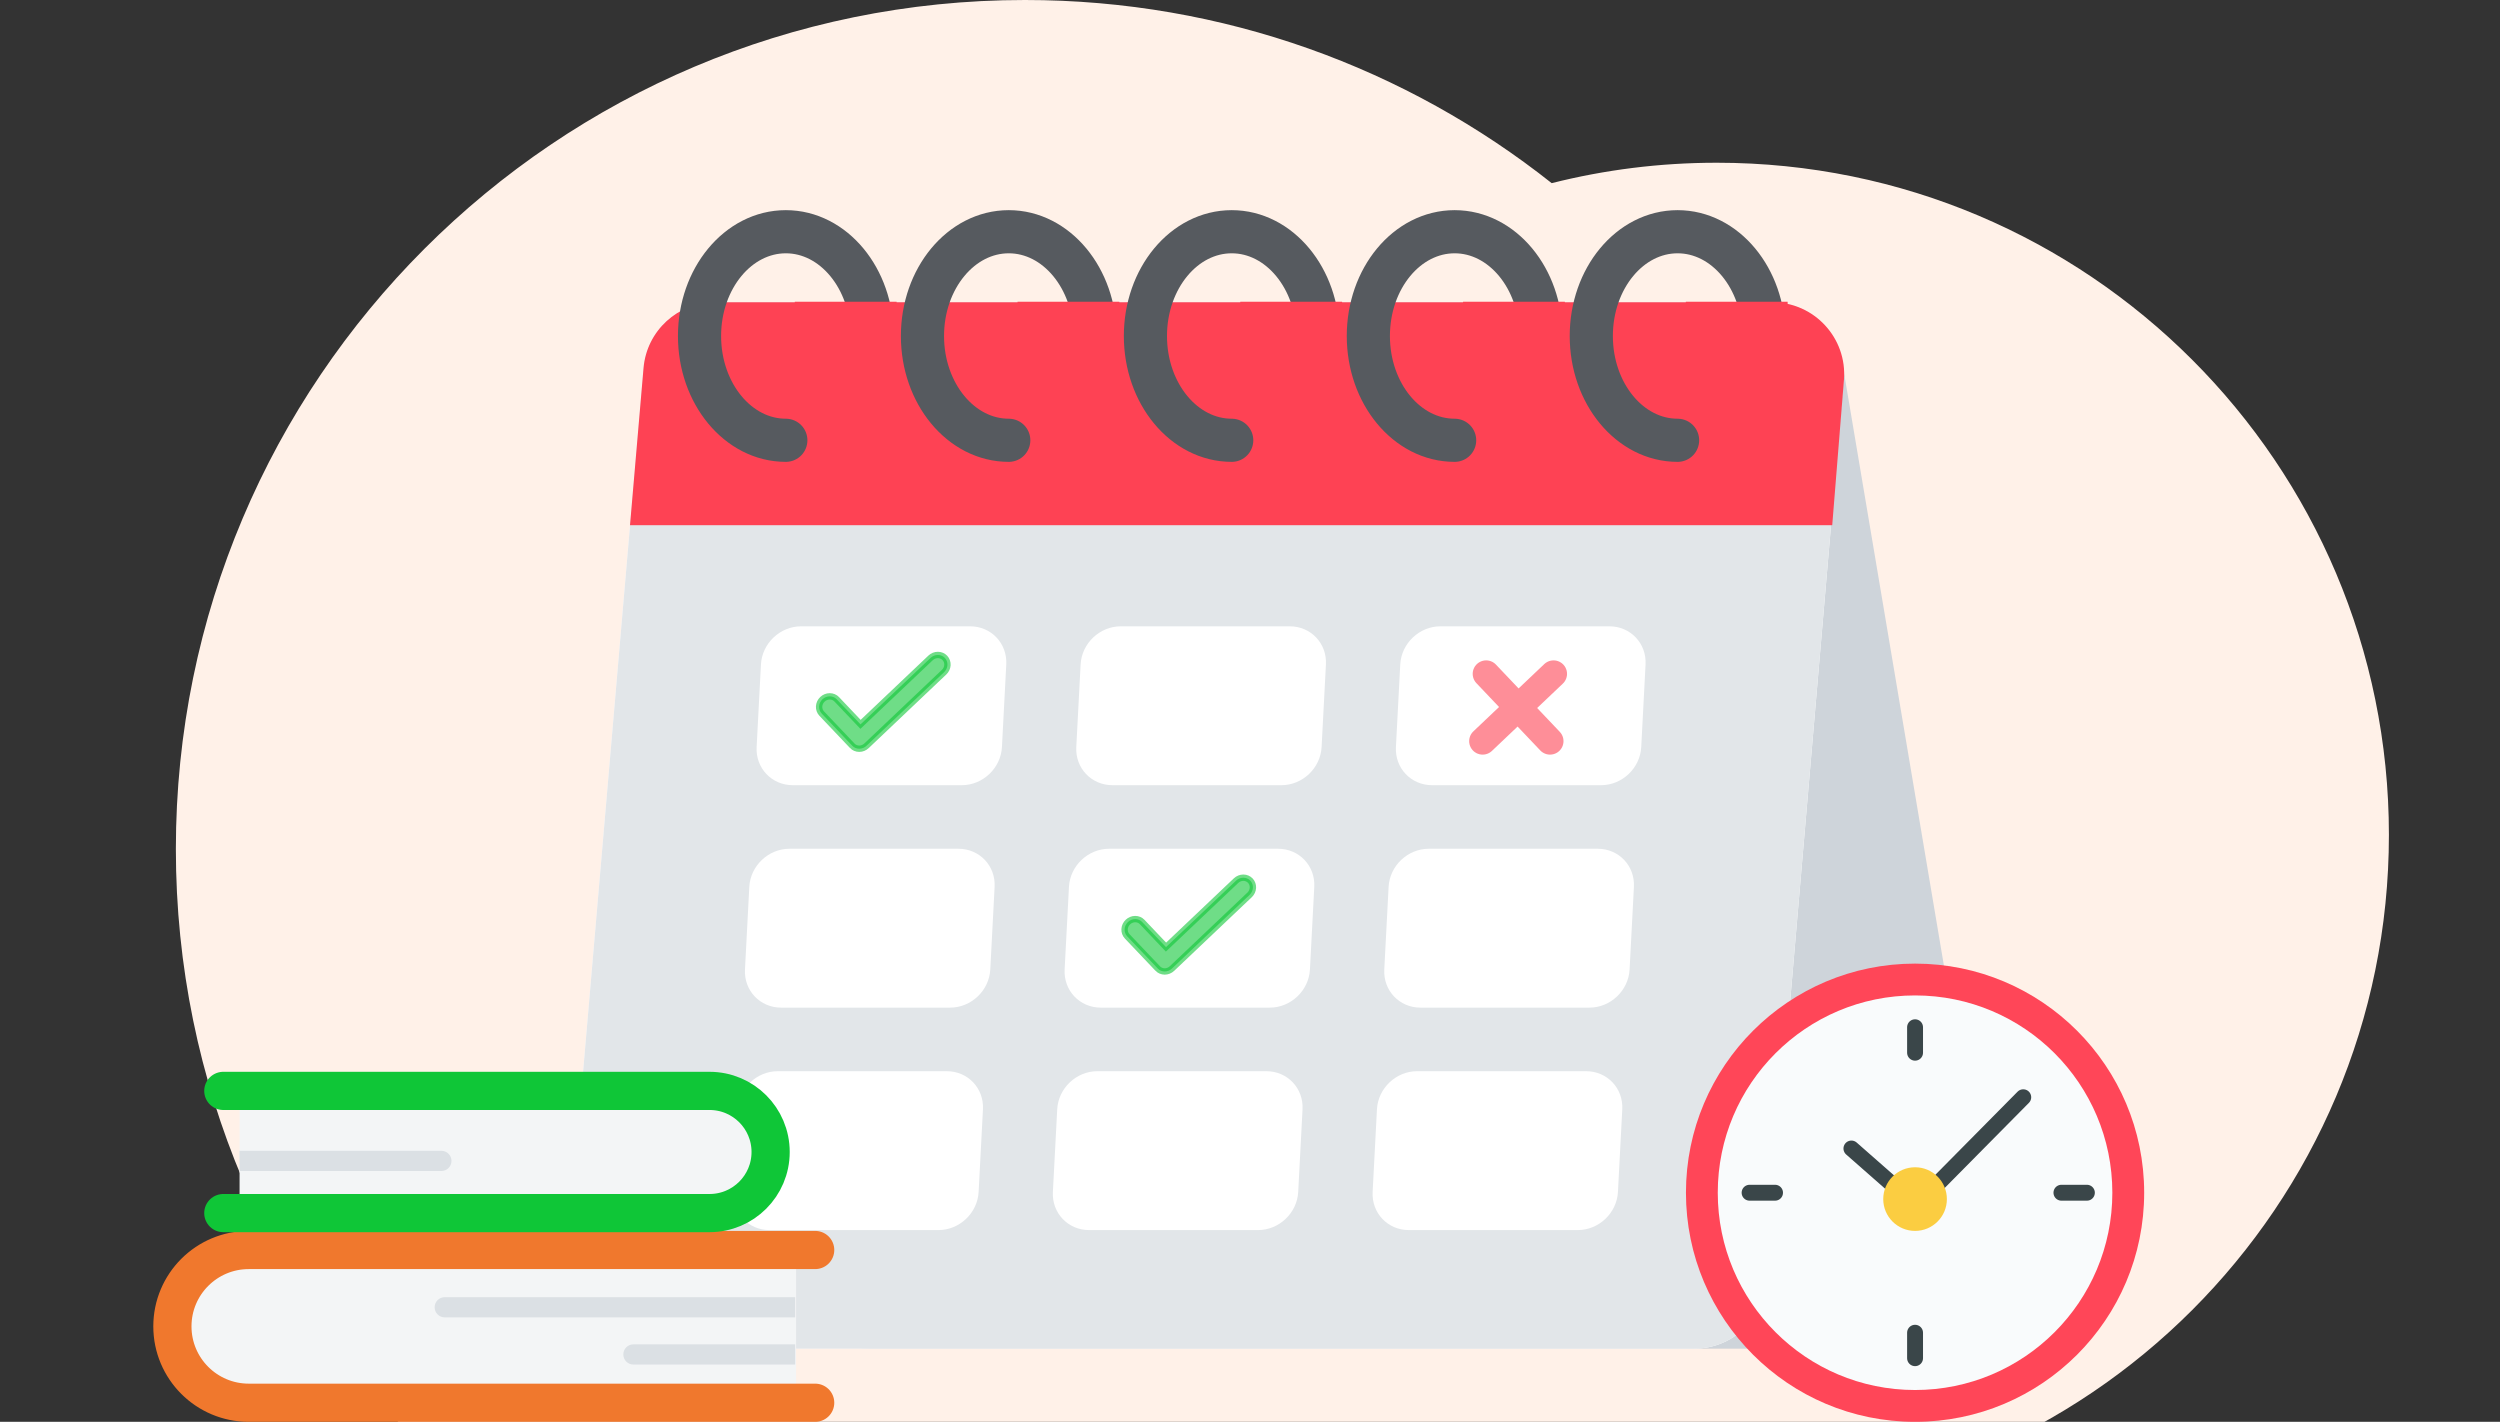 <svg width="371" height="211" viewBox="0 0 371 211" fill="none" xmlns="http://www.w3.org/2000/svg">
<rect x="0" y="0" width="371" height="211" fill="#333333" stroke="none"/>
<g clip-path="url(#clip0_103_3294)">
<path d="M152.098 0C181.631 2.23992e-05 208.791 10.163 230.272 27.18C238.108 25.202 246.313 24.15 254.764 24.15C309.854 24.15 354.514 68.81 354.514 123.9C354.513 178.991 309.854 223.65 254.764 223.65C247.732 223.65 240.87 222.92 234.249 221.536C212.19 240.522 183.485 252 152.098 252C82.51 252 26.098 195.588 26.098 126C26.098 56.412 82.51 0 152.098 0Z" fill="#FFF1E8"/>
</g>
<path d="M273.39 53.753C272.524 48.615 268.076 44.854 262.866 44.854H108.26C101.716 44.854 96.713 50.69 97.713 57.157L118.426 191.097C119.23 196.3 123.708 200.139 128.973 200.139H285.434C292.036 200.139 297.055 194.204 295.958 187.693L273.39 53.753Z" fill="#CED4DA"/>
<path d="M95.502 54.613C95.977 49.093 100.595 44.854 106.136 44.854H262.943C269.198 44.854 274.112 50.208 273.576 56.44L262.069 190.38C261.595 195.9 256.976 200.139 251.436 200.139H94.629C88.374 200.139 83.46 194.785 83.995 188.553L95.502 54.613Z" fill="white"/>
<path d="M95.502 54.613C95.977 49.093 100.595 44.854 106.136 44.854H262.943C269.198 44.854 274.112 50.208 273.576 56.44L262.069 190.38C261.595 195.9 256.976 200.139 251.436 200.139H94.629C88.374 200.139 83.46 194.785 83.995 188.553L95.502 54.613Z" fill="#E2E6E9"/>
<path d="M95.501 54.611C95.976 49.092 100.595 44.854 106.134 44.854H263.004C269.236 44.854 274.143 50.172 273.642 56.384L271.903 77.939H93.494L95.501 54.611Z" fill="#FE4254"/>
<path d="M116.617 65.339C109.544 65.339 103.81 58.411 103.81 49.864C103.81 41.317 109.544 34.389 116.617 34.389C123.69 34.389 129.424 41.317 129.424 49.864" stroke="#565A5F" stroke-width="6.404" stroke-linecap="round"/>
<path d="M149.701 65.339C142.628 65.339 136.894 58.411 136.894 49.864C136.894 41.317 142.628 34.389 149.701 34.389C156.774 34.389 162.508 41.317 162.508 49.864" stroke="#565A5F" stroke-width="6.404" stroke-linecap="round"/>
<path d="M182.787 65.339C175.714 65.339 169.98 58.411 169.98 49.864C169.98 41.317 175.714 34.389 182.787 34.389C189.86 34.389 195.594 41.317 195.594 49.864" stroke="#565A5F" stroke-width="6.404" stroke-linecap="round"/>
<path d="M215.869 65.339C208.796 65.339 203.062 58.411 203.062 49.864C203.062 41.317 208.796 34.389 215.869 34.389C222.942 34.389 228.676 41.317 228.676 49.864" stroke="#565A5F" stroke-width="6.404" stroke-linecap="round"/>
<path d="M248.955 65.339C241.882 65.339 236.148 58.411 236.148 49.864C236.148 41.317 241.882 34.389 248.955 34.389C256.028 34.389 261.762 41.317 261.762 49.864" stroke="#565A5F" stroke-width="6.404" stroke-linecap="round"/>
<rect x="117.945" y="44.778" width="15.111" height="16.056" fill="#FE4254"/>
<rect x="151" y="44.778" width="15.111" height="16.056" fill="#FE4254"/>
<rect x="184.057" y="44.778" width="15.111" height="16.056" fill="#FE4254"/>
<rect x="217.115" y="44.778" width="15.111" height="16.056" fill="#FE4254"/>
<rect x="250.174" y="44.778" width="15.111" height="16.056" fill="#FE4254"/>
<path d="M140.5 158.965C143.629 158.965 146.034 161.498 145.87 164.623L145.228 176.885C145.064 180.01 142.394 182.544 139.264 182.544H114.193C111.063 182.544 108.659 180.01 108.823 176.885L109.465 164.623C109.629 161.498 112.299 158.965 115.429 158.965H140.5ZM187.926 158.965C191.055 158.965 193.46 161.498 193.296 164.623L192.654 176.885C192.49 180.01 189.82 182.544 186.69 182.544H161.619C158.489 182.544 156.085 180.01 156.248 176.885L156.891 164.623C157.055 161.498 159.725 158.965 162.854 158.965H187.926ZM235.375 158.965C238.504 158.965 240.909 161.498 240.745 164.623L240.103 176.885C239.939 180.01 237.269 182.544 234.139 182.544H209.068C205.938 182.544 203.534 180.01 203.698 176.885L204.34 164.623C204.504 161.498 207.174 158.965 210.304 158.965H235.375ZM142.23 125.955C145.36 125.955 147.764 128.489 147.6 131.614L146.958 143.874C146.794 147 144.124 149.534 140.994 149.534H115.923C112.793 149.534 110.39 147 110.554 143.874L111.196 131.614C111.36 128.489 114.029 125.955 117.159 125.955H142.23ZM189.667 125.955C192.797 125.955 195.202 128.489 195.038 131.614L194.395 143.874C194.232 147 191.561 149.534 188.432 149.534H163.36C160.231 149.534 157.827 147 157.991 143.874L158.634 131.614C158.797 128.489 161.467 125.955 164.596 125.955H189.667ZM237.103 125.955C240.233 125.955 242.637 128.489 242.473 131.614L241.831 143.874C241.667 147 238.997 149.534 235.867 149.534H210.796C207.666 149.534 205.263 147 205.427 143.874L206.069 131.614C206.233 128.489 208.902 125.955 212.032 125.955H237.103ZM143.961 92.944C147.09 92.944 149.494 95.478 149.33 98.604L148.688 110.864C148.524 113.989 145.855 116.523 142.725 116.523H117.654C114.524 116.523 112.12 113.989 112.284 110.864L112.926 98.604C113.09 95.478 115.76 92.944 118.89 92.944H143.961ZM191.398 92.944C194.528 92.944 196.932 95.478 196.768 98.604L196.125 110.864C195.962 113.989 193.292 116.523 190.163 116.523H165.091C161.962 116.523 159.557 113.989 159.721 110.864L160.364 98.604C160.527 95.478 163.198 92.944 166.327 92.944H191.398ZM238.832 92.944C241.962 92.944 244.365 95.478 244.201 98.604L243.559 110.864C243.395 113.989 240.726 116.523 237.596 116.523H212.525C209.395 116.523 206.991 113.989 207.155 110.864L207.797 98.604C207.961 95.478 210.631 92.944 213.761 92.944H238.832Z" fill="white"/>
<path opacity="0.6" d="M139.18 97.195C139.577 97.195 139.95 97.353 140.217 97.634C140.483 97.914 140.621 98.296 140.601 98.693C140.58 99.09 140.401 99.47 140.106 99.751L139.754 100.084L139.752 100.082L128.595 110.67C128.449 110.81 128.278 110.921 128.092 110.996C127.907 111.072 127.709 111.111 127.512 111.111C127.315 111.111 127.121 111.072 126.943 110.996C126.765 110.921 126.605 110.811 126.474 110.671L126.474 110.67L121.94 105.893C121.808 105.754 121.706 105.589 121.64 105.407C121.575 105.226 121.546 105.031 121.556 104.835C121.566 104.638 121.615 104.443 121.7 104.261C121.785 104.08 121.904 103.915 122.051 103.776C122.197 103.637 122.368 103.526 122.554 103.451C122.74 103.376 122.938 103.337 123.134 103.337C123.331 103.337 123.524 103.376 123.702 103.451C123.88 103.526 124.039 103.637 124.171 103.776L127.702 107.496L138.096 97.634C138.392 97.353 138.782 97.195 139.18 97.195Z" fill="#0FC637" stroke="#0FC637" stroke-width="0.944"/>
<path opacity="0.6" d="M184.512 130.25C184.909 130.25 185.282 130.408 185.549 130.689C185.815 130.97 185.953 131.351 185.933 131.748C185.912 132.145 185.733 132.525 185.438 132.806L185.086 133.14L185.084 133.138L173.927 143.726C173.781 143.865 173.61 143.976 173.424 144.052C173.239 144.127 173.041 144.167 172.844 144.167C172.647 144.167 172.453 144.127 172.275 144.052C172.097 143.976 171.937 143.866 171.806 143.727L171.806 143.726L167.272 138.948C167.14 138.809 167.038 138.644 166.972 138.463C166.907 138.281 166.878 138.086 166.888 137.89C166.898 137.693 166.947 137.498 167.032 137.317C167.117 137.135 167.236 136.97 167.383 136.831C167.529 136.692 167.701 136.581 167.886 136.506C168.072 136.431 168.27 136.392 168.467 136.392C168.663 136.392 168.856 136.431 169.034 136.506C169.212 136.581 169.371 136.692 169.503 136.831L173.034 140.551L183.428 130.689C183.724 130.408 184.114 130.25 184.512 130.25Z" fill="#0FC637" stroke="#0FC637" stroke-width="0.944"/>
<g opacity="0.6">
<path d="M220.547 100L230.024 109.986" stroke="#FE4254" stroke-width="4" stroke-linecap="round" stroke-linejoin="round"/>
<path d="M230.547 100L220.024 109.986" stroke="#FE4254" stroke-width="4" stroke-linecap="round" stroke-linejoin="round"/>
</g>
<path d="M25.584 197.306C25.584 190.786 30.869 185.5 37.389 185.5H118.14V209.111H37.389C30.869 209.111 25.584 203.826 25.584 197.306Z" fill="#F3F5F6"/>
<path d="M120.973 185.5H36.917C30.658 185.5 25.584 190.574 25.584 196.833V196.833C25.584 203.093 30.658 208.167 36.917 208.167H120.973" stroke="#F0782D" stroke-width="5.667" stroke-linecap="round"/>
<path d="M66 192.5C65.172 192.5 64.5 193.172 64.5 194C64.5 194.828 65.172 195.5 66 195.5L66 194L66 192.5ZM118 194L118 192.5L66 192.5L66 194L66 195.5L118 195.5L118 194Z" fill="#DBE0E4"/>
<path d="M94 199.5C93.172 199.5 92.5 200.172 92.5 201C92.5 201.828 93.172 202.5 94 202.5L94 201L94 199.5ZM118 201L118 199.5L94 199.5L94 201L94 202.5L118 202.5L118 201Z" fill="#DBE0E4"/>
<path d="M114.361 171.333C114.361 166.117 110.133 161.889 104.917 161.889H35.552V180.778H104.917C110.133 180.778 114.361 176.549 114.361 171.333Z" fill="#F3F5F6"/>
<path d="M33.139 161.889H105.295C110.302 161.889 114.361 165.948 114.361 170.956V170.956C114.361 175.963 110.302 180.022 105.295 180.022H33.139" stroke="#0FC637" stroke-width="5.667" stroke-linecap="round"/>
<path d="M65.5 170.778C66.328 170.778 67 171.449 67 172.278C67 173.106 66.328 173.778 65.5 173.778L65.5 172.278L65.5 170.778ZM35.552 172.278L35.552 170.778L65.5 170.778L65.5 172.278L65.5 173.778L35.552 173.778L35.552 172.278Z" fill="#DBE0E4"/>
<circle cx="284.195" cy="177" r="34" fill="#FF4658"/>
<circle cx="284.194" cy="177" r="29.278" fill="#F9FBFC"/>
<path d="M284.195 152.444V156.222" stroke="#3A4649" stroke-width="2.361" stroke-linecap="round"/>
<path d="M259.639 177H263.416" stroke="#3A4649" stroke-width="2.361" stroke-linecap="round"/>
<path d="M305.916 177H309.694" stroke="#3A4649" stroke-width="2.361" stroke-linecap="round"/>
<path d="M284.195 197.778V201.556" stroke="#3A4649" stroke-width="2.361" stroke-linecap="round"/>
<path d="M274.75 170.439L284.365 178.889L300.25 162.833" stroke="#3A4649" stroke-width="2.361" stroke-linecap="round"/>
<circle cx="284.195" cy="177.944" r="4.722" fill="#FBCD41"/>
<defs>
<clipPath id="clip0_103_3294">
<rect width="371" height="211" fill="white"/>
</clipPath>
</defs>
</svg>
